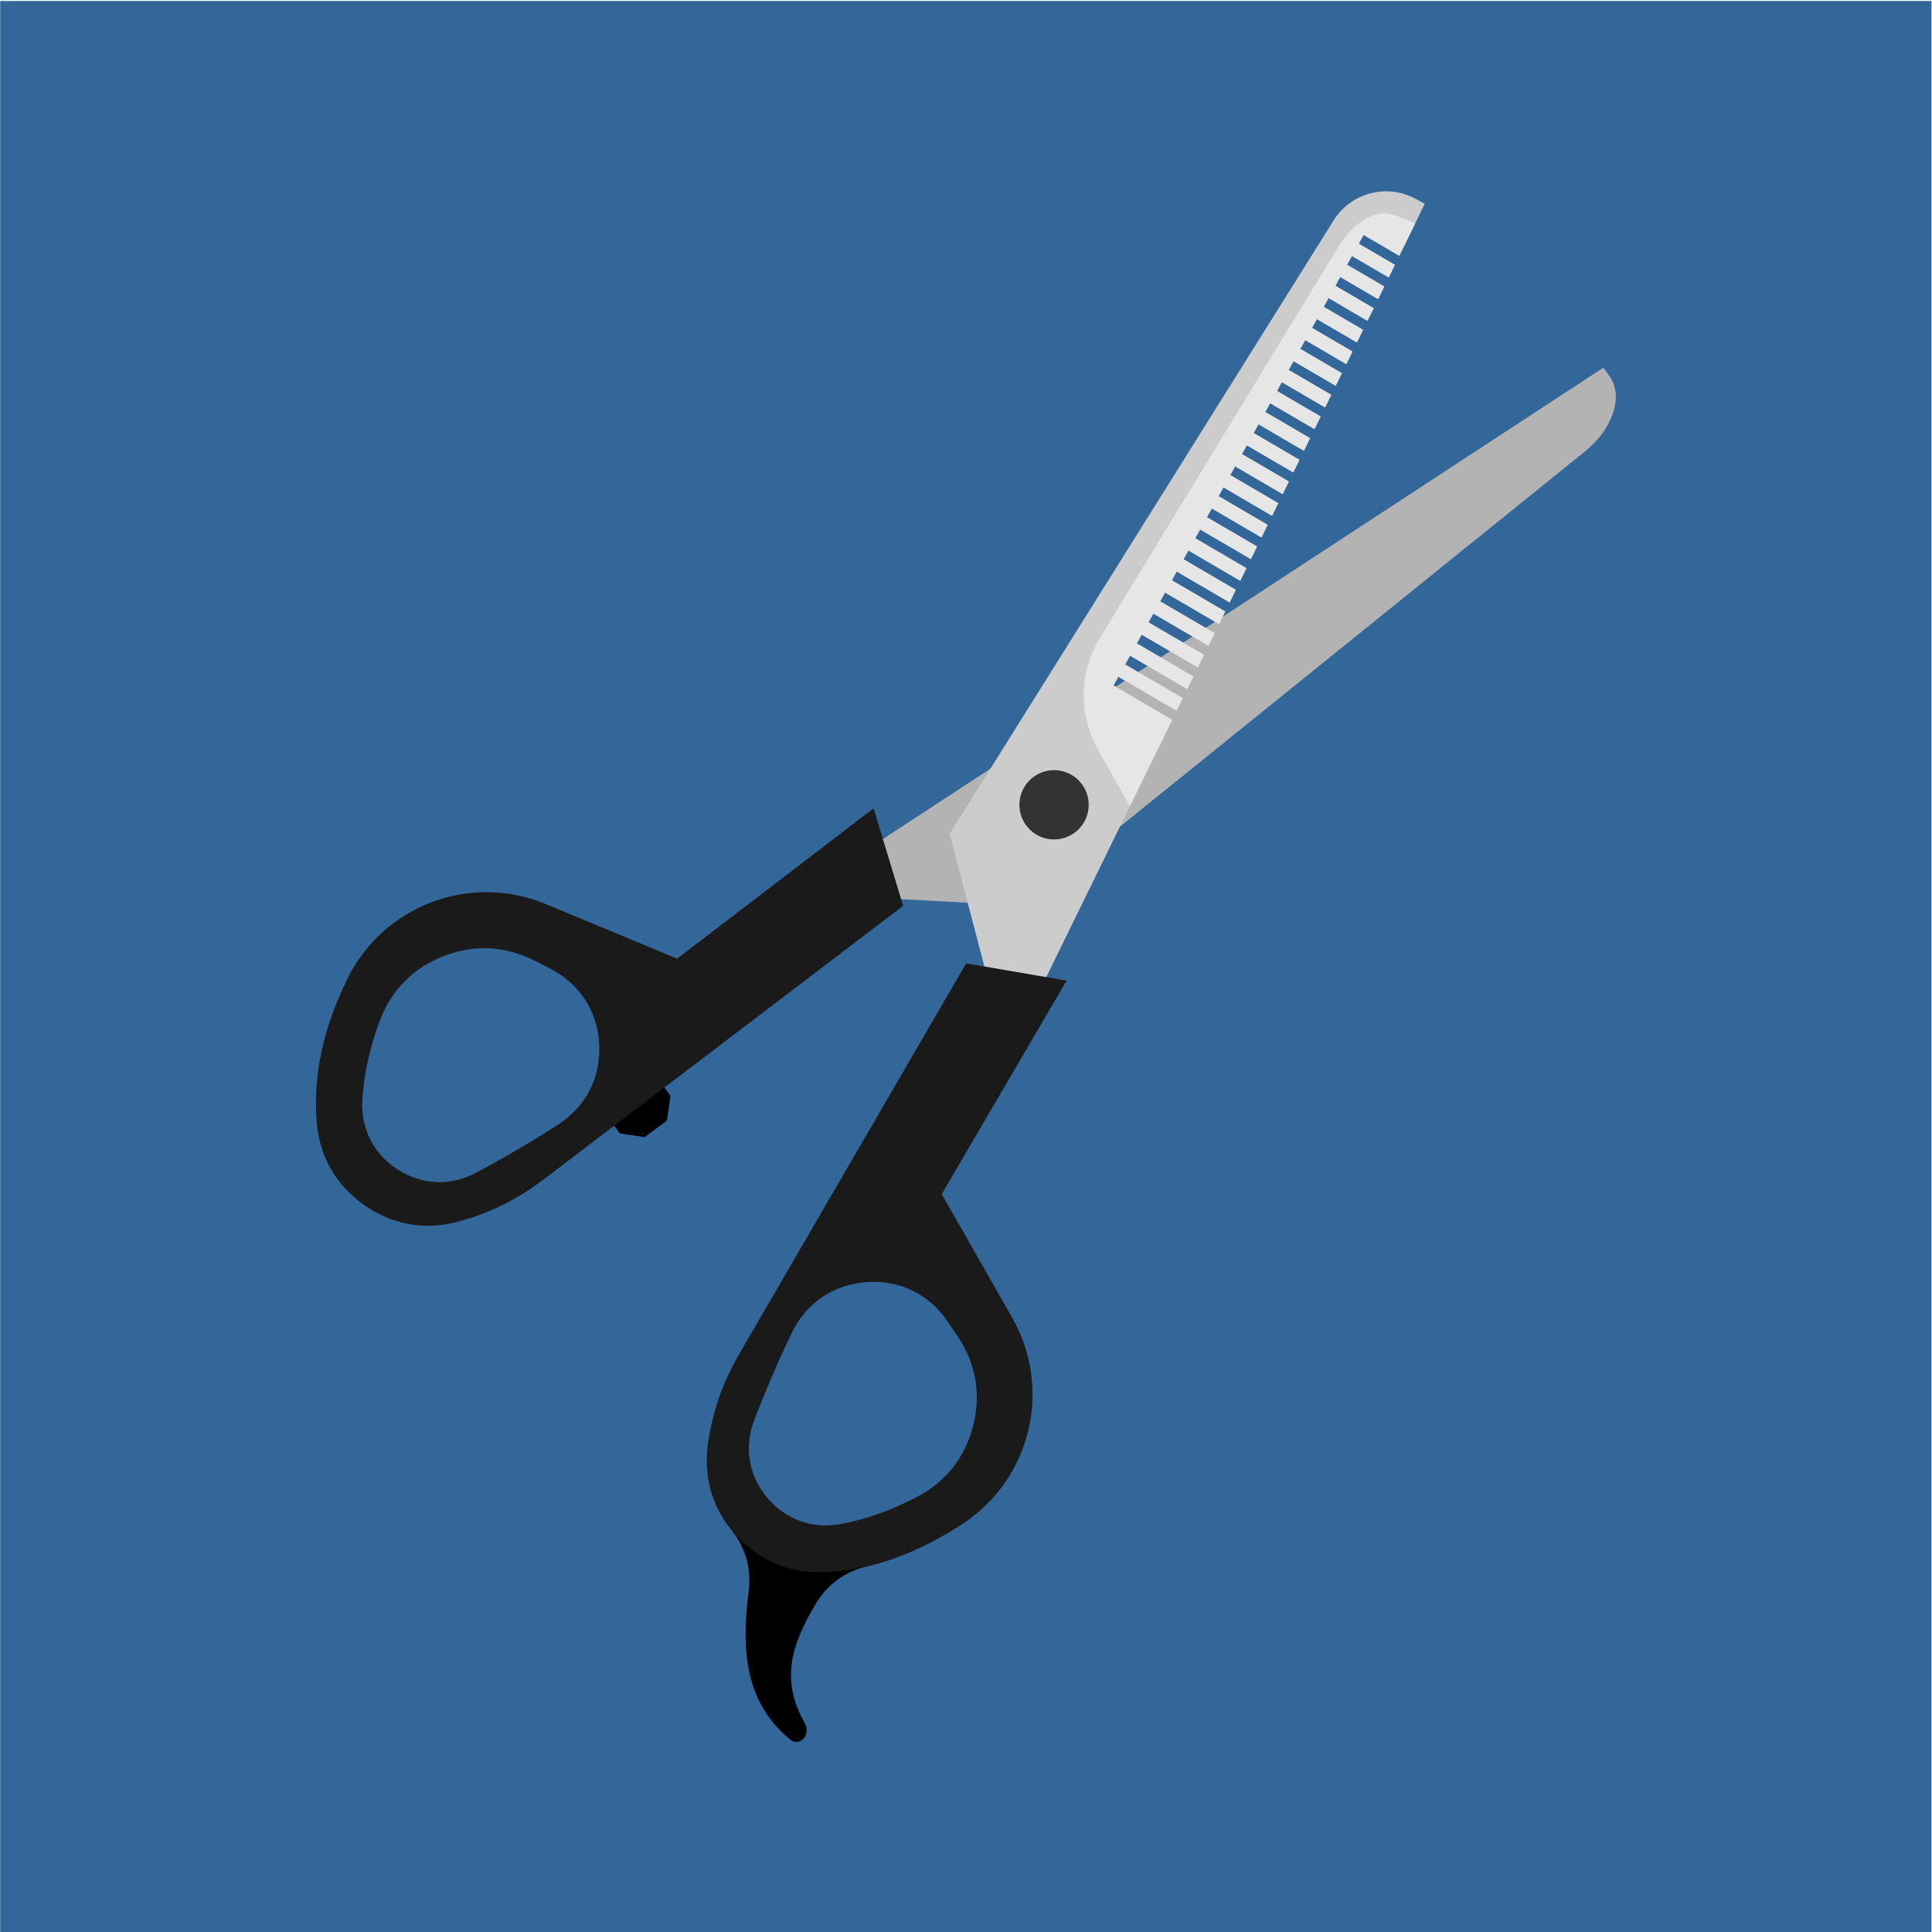 <?xml version="1.0" encoding="UTF-8"?>
<svg version="1.1" viewBox="0 0 800 800" xml:space="preserve" xmlns="http://www.w3.org/2000/svg"><defs><clipPath id="a"><path d="m0 600h600v-600h-600z"/></clipPath></defs><g transform="matrix(1.333 0 0 -1.333 0 800)"><g clip-path="url(#a)" fill-rule="evenodd"><path d="m0.058-0.088h599.94v599.94h-599.94z" fill="#369"/><path d="m232.55 105.62c-2.326-17.956-1.129-34.417 12.963-45.87 2.807-2.281 6.6 1.306 4.436 5.181-7.661 13.722-3.921 24.454 3.223 36.648 3.711 6.332 9.245 10.412 16.392 12.082 3.019 0.705 5.993 1.598 8.928 2.661l-9.13 5.338-20.091-1.598-25.482 15.365-1.466-2.511c1.205-2.754 2.8-5.376 4.775-7.842 4.551-5.681 6.389-12.236 5.452-19.454"/><path d="m204.19 265.23 4.102-5.515-1.123-7.654-6.915-5.144-7.655 1.123-4.102 5.515z"/><path d="m279.92 320.84 37.558-2.027 175.15 141.33c7.921 6.39 11.962 16.697 7.333 23.173l-1.878 2.628c-119.08-77.908-43.042-28.159-223.82-146.43l-9.535-14.045z" fill="#b3b3b3"/><path d="m165.69 301.91c1.817-0.9 3.621-1.816 5.411-2.749 9.105-4.734 14.578-13.304 15.048-23.557 0.47-10.252-4.198-19.286-12.833-24.834-8.315-5.344-16.791-10.314-25.427-14.919-7.904-4.215-16.811-3.849-24.343 0.999-7.533 4.849-11.554 12.803-10.991 21.744 0.5 7.955 2.283 16.129 5.45 24.536 3.57 9.471 10.258 16.259 19.676 19.969s18.939 3.306 28.009-1.189m114.86 16.858c-3.059 10.093-6.118 20.186-9.178 30.279-20.345-15.565-40.688-31.13-61.031-46.695-13.587 5.65-27.176 11.3-40.763 16.949-23.525 9.783-50.512-0.404-61.704-23.292-7.043-14.407-10.752-29.154-9.496-44.413 0.882-10.693 5.94-19.541 14.707-25.726 8.767-6.184 18.801-7.98 29.169-5.223 9.852 2.622 18.446 6.912 26.939 13.372 37.118 28.252 74.239 56.5 111.36 84.749" fill="#1a1a1a"/><path d="m305.79 299.92-10.804 41.203 119.28 190.55c5.399 8.627 16.533 11.56 25.483 6.713l2.84-1.538-7.906-16.157-11.097 6.486-1.518-2.733 11.237-6.567-1.916-3.916-11.432 6.681c-0.505-0.911-1.011-1.822-1.516-2.734l11.57-6.762-1.917-3.916-11.764 6.877c-0.507-0.912-1.012-1.822-1.518-2.734l11.905-6.957-1.917-3.916-12.099 7.071c-0.505-0.911-1.011-1.823-1.515-2.733l12.237-7.152-1.917-3.916-12.432 7.266c-0.507-0.911-1.011-1.822-1.517-2.732l12.572-7.348-1.917-3.917-12.767 7.461c-0.505-0.911-1.01-1.821-1.515-2.733l12.905-7.542-1.917-3.916-13.1 7.657c-0.506-0.912-1.01-1.823-1.517-2.733l13.24-7.738-1.917-3.916-13.433 7.851c-0.506-0.911-1.012-1.822-1.517-2.733l13.572-7.932-1.916-3.917-13.768 8.047c-0.505-0.911-1.01-1.822-1.517-2.733l13.907-8.127-1.916-3.917-14.1 8.241c-0.506-0.911-1.013-1.822-1.518-2.732l14.24-8.323-1.917-3.916-14.434 8.437c-0.506-0.911-1.011-1.822-1.517-2.733l14.574-8.518-1.918-3.916-14.767 8.631c-0.505-0.911-1.012-1.822-1.517-2.732l14.906-8.713-1.915-3.916-15.101 8.827c-0.505-0.912-1.012-1.823-1.518-2.734l15.242-8.908-1.919-3.916-15.434 9.022c-0.505-0.912-1.012-1.823-1.516-2.733l15.573-9.103-1.915-3.915-15.769 9.215c-0.507-0.91-1.012-1.821-1.518-2.732l15.91-9.298-1.918-3.917-16.103 9.412c-0.505-0.911-1.011-1.821-1.516-2.733l16.242-9.493-1.915-3.916-16.438 9.607c-0.507-0.911-1.012-1.822-1.518-2.733l16.578-9.688-1.918-3.916-16.771 9.802c-0.505-0.912-1.011-1.822-1.516-2.732l16.91-9.884-1.916-3.916-17.105 9.997c-0.506-0.911-1.011-1.822-1.517-2.733l17.243-10.078-1.916-3.917-17.439 10.192c-0.505-0.91-1.01-1.822-1.515-2.732l17.576-10.274-1.916-3.916-17.772 10.388c-0.506-0.912-1.01-1.823-1.517-2.733l17.911-10.469-1.915-3.916-18.108 10.582-1.515-2.733 18.244-10.663-39.119-79.926-12.754-11.201z" fill="#ccc"/><path d="m439.64 530.83-4.961-10.137-11.097 6.486-1.518-2.733 11.237-6.567-1.916-3.916-11.432 6.681c-0.505-0.911-1.011-1.822-1.516-2.734l11.57-6.762-1.917-3.916-11.764 6.877c-0.507-0.912-1.012-1.822-1.518-2.734l11.905-6.957-1.917-3.916-12.099 7.071c-0.505-0.911-1.011-1.823-1.515-2.733l12.237-7.152-1.917-3.916-12.432 7.266c-0.507-0.911-1.011-1.822-1.517-2.732l12.572-7.348-1.917-3.917-12.767 7.461c-0.505-0.911-1.01-1.821-1.515-2.733l12.905-7.542-1.917-3.916-13.1 7.657c-0.506-0.912-1.01-1.823-1.517-2.733l13.24-7.738-1.917-3.916-13.433 7.851c-0.506-0.911-1.012-1.822-1.517-2.733l13.572-7.932-1.916-3.917-13.768 8.047c-0.505-0.911-1.01-1.822-1.517-2.733l13.907-8.127-1.916-3.917-14.1 8.241c-0.506-0.911-1.013-1.822-1.518-2.732l14.24-8.323-1.917-3.916-14.434 8.437c-0.506-0.911-1.011-1.822-1.517-2.733l14.574-8.518-1.917-3.916-14.768 8.631c-0.505-0.911-1.012-1.822-1.517-2.732l14.906-8.713-1.915-3.916-15.101 8.827c-0.505-0.912-1.012-1.823-1.518-2.734l15.242-8.908-1.919-3.916-15.434 9.022c-0.505-0.912-1.012-1.823-1.516-2.733l15.573-9.103-1.915-3.915-15.769 9.215c-0.507-0.91-1.012-1.821-1.518-2.732l15.91-9.298-1.918-3.917-16.103 9.412c-0.505-0.911-1.011-1.821-1.516-2.733l16.242-9.493-1.915-3.916-16.438 9.607c-0.507-0.911-1.012-1.822-1.518-2.733l16.578-9.688-1.918-3.916-16.771 9.802c-0.505-0.912-1.011-1.822-1.516-2.732l16.91-9.884-1.916-3.916-17.105 9.997c-0.506-0.911-1.011-1.822-1.517-2.733l17.243-10.078-1.916-3.917-17.439 10.192c-0.505-0.91-1.01-1.822-1.515-2.732l17.576-10.274-1.915-3.916-17.773 10.388c-0.506-0.912-1.01-1.823-1.517-2.733l17.911-10.469-1.915-3.916-18.108 10.582-1.515-2.733 18.244-10.663-13.13-26.826-9.706 17.197c-6.399 11.342-6.181 24.299 0.599 35.419l73.79 121.02c3.913 6.418 10.965 12.62 17.954 9.853z" fill="#e6e6e6"/><path d="m332.86 359.44c5.133-3 6.862-9.592 3.862-14.724-3-5.131-9.592-6.861-14.724-3.862-5.132 3.002-6.859 9.592-3.861 14.723 3 5.133 9.592 6.862 14.723 3.863" fill="#333"/><path d="m297.63 184.83c-1.118 1.692-2.252 3.37-3.398 5.03-5.825 8.449-15.008 12.818-25.24 12.013-10.23-0.803-18.616-6.555-23.053-15.809-4.273-8.913-8.155-17.94-11.654-27.08-3.203-8.365-1.737-17.157 4.007-24.033 5.744-6.874 14.136-9.879 22.938-8.212 7.832 1.483 15.721 4.264 23.672 8.448 8.955 4.715 14.864 12.194 17.377 21.998 2.515 9.804 0.935 19.204-4.649 27.645m2.499 116.06c10.394-1.785 20.789-3.572 31.185-5.357-12.926-22.114-25.852-44.229-38.778-66.345 7.29-12.783 14.58-25.567 21.871-38.35 12.621-22.132 5.856-50.172-15.47-64.114-13.423-8.772-27.599-14.282-42.895-14.923-10.72-0.45-20.126 3.471-27.351 11.407-7.22 7.933-10.246 17.668-8.794 28.297 1.38 10.1 4.572 19.159 9.934 28.386 23.432 40.333 46.864 80.667 70.298 121" fill="#1a1a1a"/></g></g></svg>

